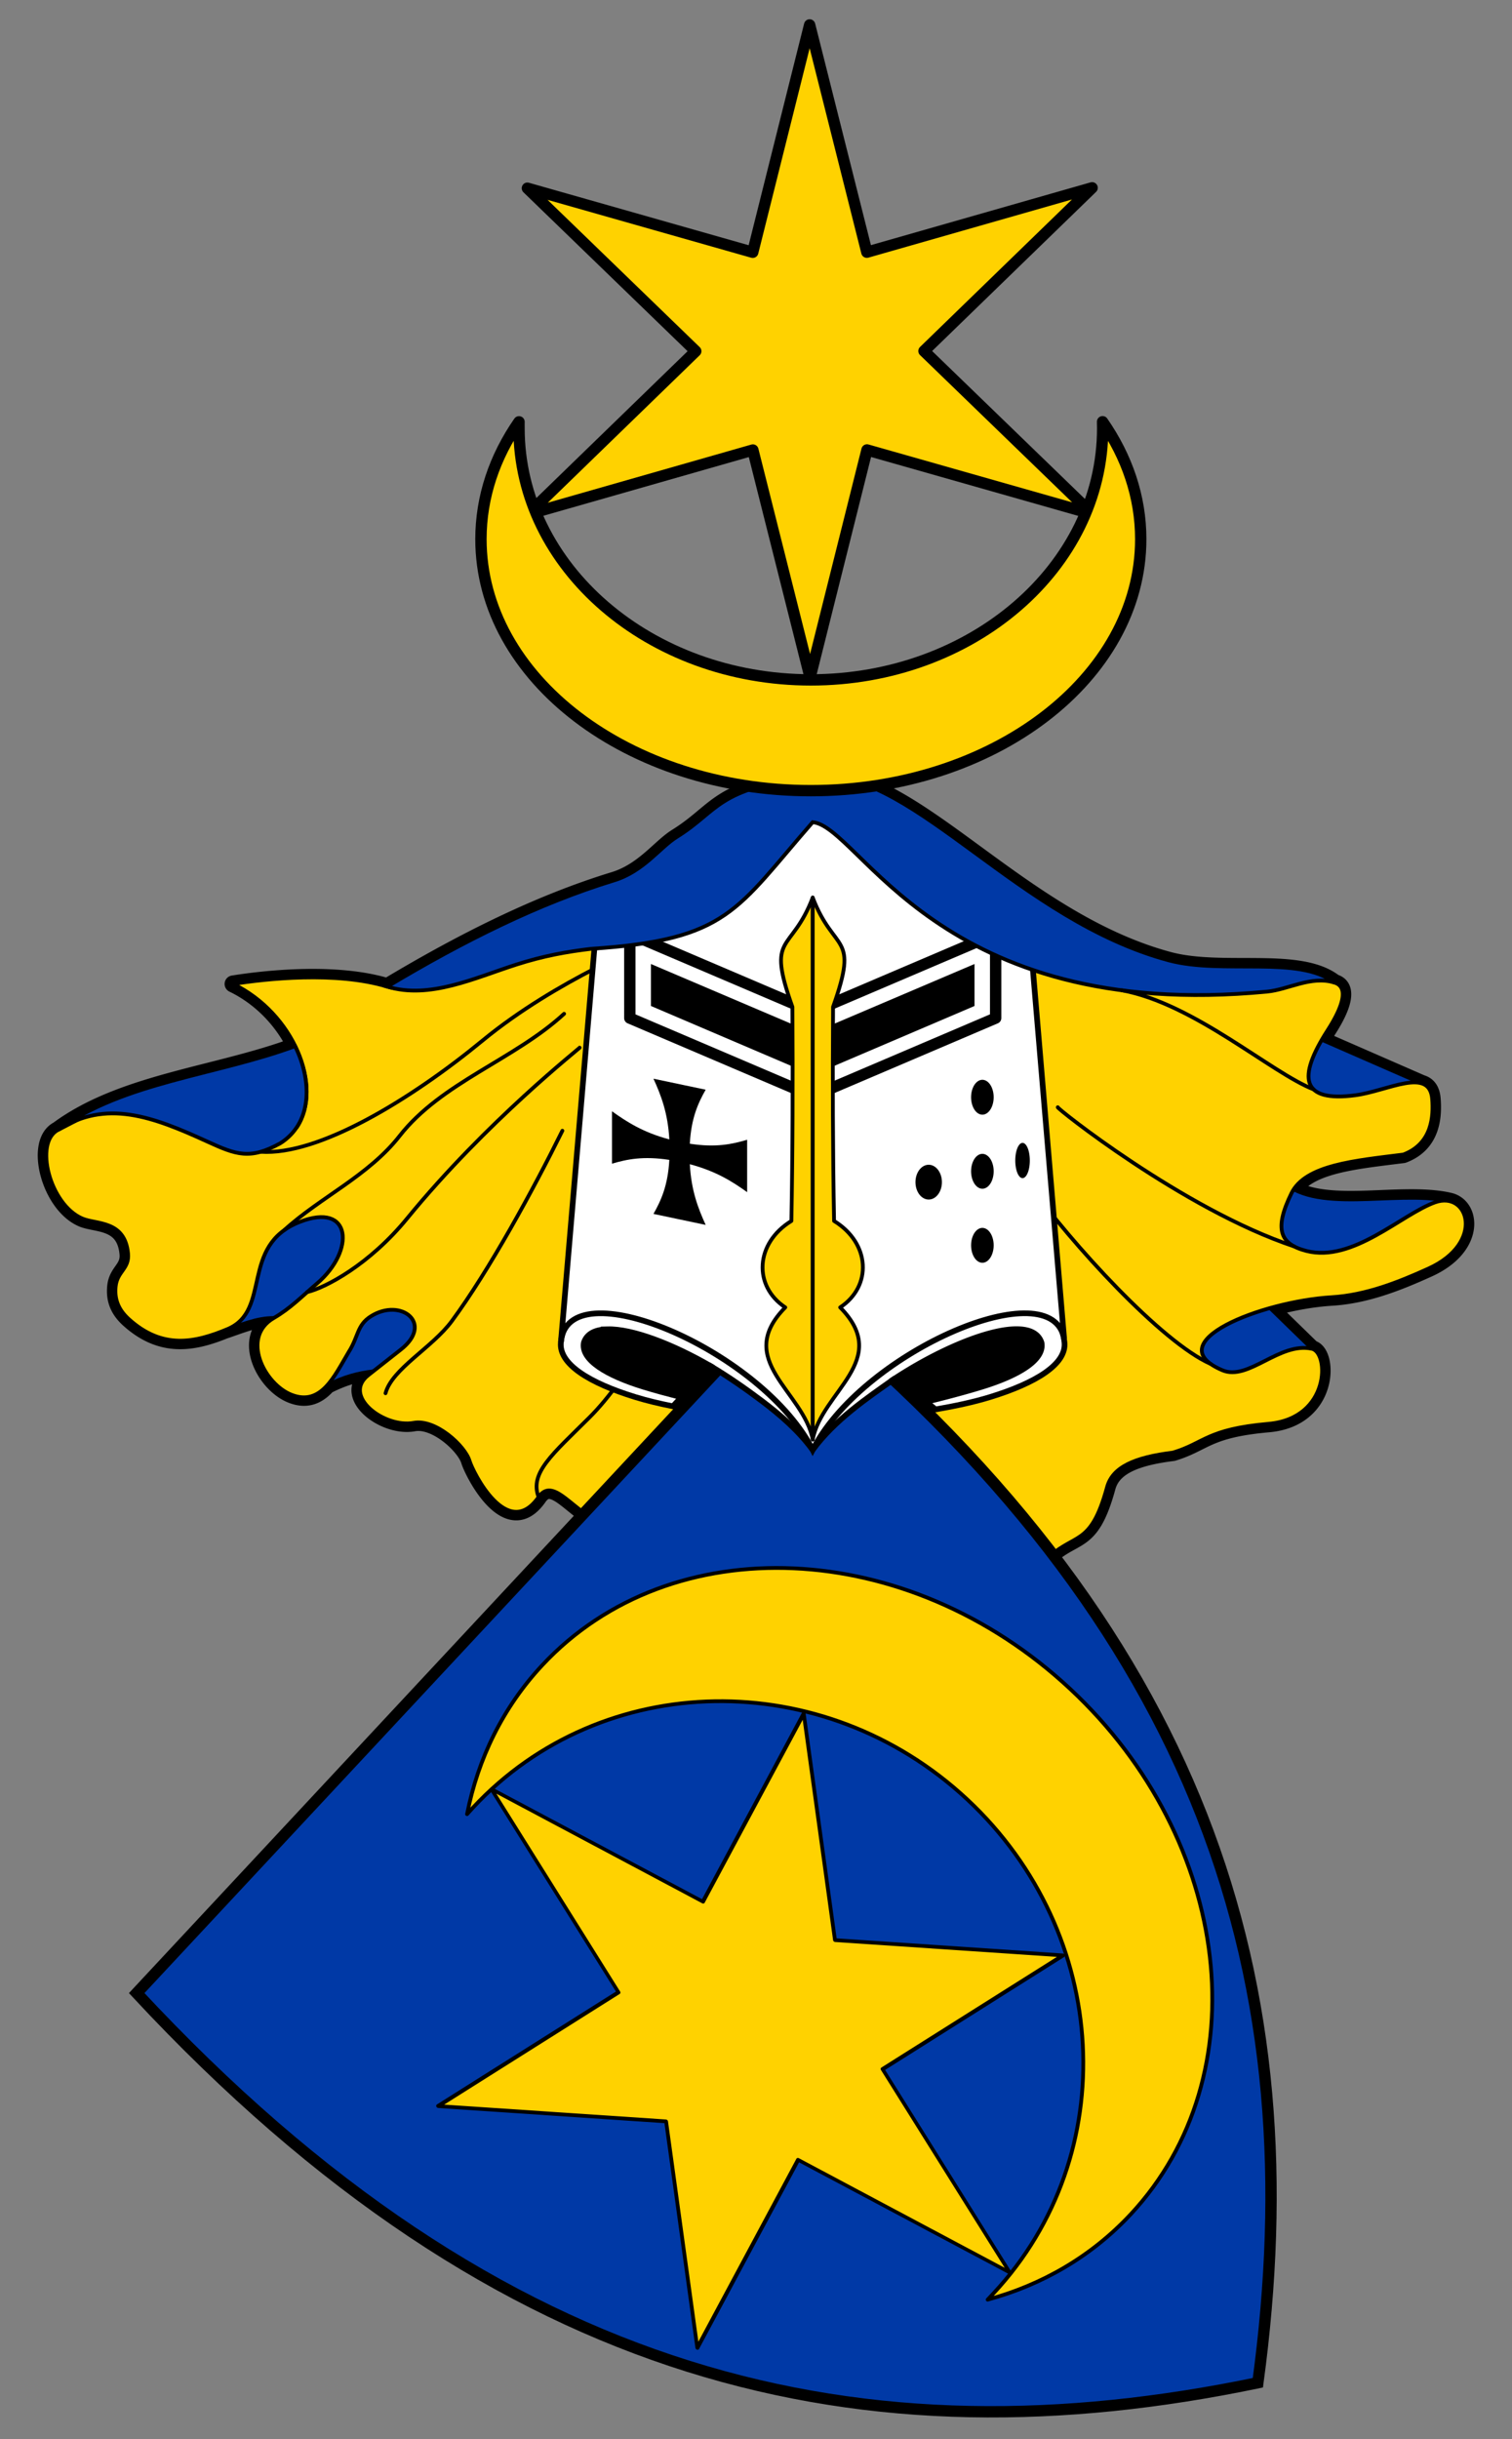 <svg xmlns="http://www.w3.org/2000/svg" width="400" height="645"><rect width="100%" height="100%" fill="#808080" stroke="none"/><path d="M212.389 205.948c-.806.012-1.606.06-2.407.156-25.632 3.065-24.561 8.858-36 15.969-4.369 2.715-8.742 9.055-16.531 11.437-19.809 6.057-39.704 15.967-60 28.125-13.553-4.124-32.202-2.093-40.781-.719 7.486 3.624 13.177 9.789 16.41 16.417l-.035.02c-20.603 7.656-45.552 9.489-62.719 22.157a28.725 28.725 0 0 1 4.75-2.469l-4.75 2.469c-6.393 3.296-2.192 19.748 6.438 23.438 3.724 1.592 11.239.412 12.093 9.218.4 4.11-2.842 4.71-3.25 8.75-.3 2.965.385 5.869 3.469 8.657 8.622 7.792 16.944 6.326 25.313 2.937 4.308-1.431 8.588-3.294 13.03-3.25-8.807 5.094-2.48 17.518 4.782 20.313 4.074 1.567 6.96.144 9.344-2.5 4.4-2.268 8.37-3.293 12.156-3.72l-1.281 1.032c-6.98 5.477 4.23 14.026 12.031 12.594 5.805-1.066 13.545 6.036 14.75 10.031.923 3.061 10.074 21.38 18.281 9.594 4.51-6.476 10.723 7.122 20.469 7.812l52.031 15.25s48.317 6.313 49.188 6.313c.87 0 9.593-9.839 12.187-12.438 7.818-7.978 12.05-3.168 16.532-19.562 1.434-5.246 7.102-7.882 17.437-9.156 8.41-2.542 8.88-6.149 25.25-7.594 16.37-1.446 16.037-18.84 11.5-19.844l-11.031-10.75c5.35-1.503 11.135-2.564 16.281-2.875 9.064-.548 17.621-3.962 25.563-7.562 13.064-5.924 11.455-17.145 5-17.938v-.031c-12.359-2.527-30.287 2.393-40.657-3 4.343-6.61 16.862-7.641 29-9.188 7.791-2.94 7.956-10.395 7.657-14.593-.18-2.519-1.226-3.774-2.844-4.25l-26.344-11.5a63.02 63.02 0 0 1 1.531-2.532c7.285-11.315 2.522-12.33 1.75-12.625-9.307-7.235-29.535-2.068-43.75-5.875-39.495-10.578-66.87-49.109-91.843-48.718z" style="fill:none;stroke:#000;stroke-width:4.5;stroke-linecap:butt;stroke-linejoin:round;stroke-miterlimit:4;stroke-opacity:1;stroke-dasharray:none" transform="translate(5 -.722)"/><path d="M54.06 352.646c4.426-1.443 8.801-3.433 13.362-3.388l8.131.253s17.523-9.197 17.523-10.285c0-1.088-2.503-21.223-2.503-21.223l-24.489-1.524zM371.048 287.191l-37.177-16.247-9.697 24.012 39.865 1.231zM81.552 367.059c4.4-2.268 8.377-3.269 12.163-3.695l13.124-3.069.154-16.623-12.468-.385-14.7 12.852zM333.409 312.349c9.142 9.764 30.41 3.018 44.477 5.894l-4.612 8.267-20.779 10.62-27.552-1.231zM326.636 342.363l15.44 15.024-6.204 10.527s-26.167 3.232-26.475 2.617c-.307-.616-12.467-23.858-12.467-23.858z" style="fill:#0039a6;stroke:#000;stroke-width:1;stroke-linecap:round;stroke-linejoin:round;stroke-miterlimit:4;stroke-opacity:1;stroke-dasharray:none" transform="translate(5 -.722)"/><path d="M209.994 214.684c-6.549.78-65.943 30.196-73.078 32.475-11.042 3.527-28.25 17.88-39.467 14.467-13.553-4.125-32.2-2.074-40.779-.7 16.048 7.767 23.89 27.182 16.87 37.85l-31.949-7.211-20.935 2.84-5.245 2.492-5.07 2.623c-6.394 3.296-2.205 19.737 6.425 23.426 3.724 1.593 11.252.416 12.106 9.223.4 4.11-2.87 4.7-3.278 8.741-.299 2.965.413 5.866 3.497 8.654 8.893 8.038 17.457 6.236 26.093 2.622 11.775-4.927 3.16-22.065 19.056-28.322 13.884-5.465 14.768 7.59 4.677 16.216-4.15 3.547-7.111 6.642-11.495 9.178-8.807 5.094-2.498 17.53 4.764 20.324 7.774 2.991 11.264-4.952 15.079-11.364 2.57-4.02 2.138-7.06 5.813-9.397 7.943-5.05 16.83 1.82 7.955 8.785l-8.61 6.775c-6.98 5.477 4.218 14.02 12.019 12.587 5.805-1.066 13.568 6.058 14.773 10.053.923 3.06 10.062 21.358 18.27 9.572 4.508-6.476 10.708 7.133 20.454 7.823l52.055 15.254s48.3 6.294 49.17 6.294c.87 0 9.6-9.814 12.194-12.413 7.818-7.979 12.04-3.187 16.522-19.58 1.434-5.247 7.104-7.86 17.439-9.136 8.41-2.541 8.892-6.159 25.262-7.605 16.37-1.445 16.032-18.838 11.495-19.843-8.57-1.897-16.813 8.608-23.689 5.682-17.217-7.326 10.191-18.185 28.934-19.318 9.064-.548 17.627-3.96 25.568-7.561 15.054-6.826 10.625-20.698 1.749-17.527-8.876 3.171-21.772 16.018-34.048 12.85-7.065-1.823-8.538-5.829-3.934-15.254 3.682-7.536 16.847-8.604 29.59-10.227 7.791-2.94 7.948-10.4 7.649-14.598-.623-8.728-11.792-2.222-20.28-1.093-14.43 1.919-15.48-4.606-7.387-17.177 7.285-11.315 2.52-12.336 1.749-12.631-5.927-2.267-10.59-1.637-16.347 0l-33.305-1.093-28.496-9.572-41.129-30.026-18.706-5.158z" style="fill:#ffd200;stroke:#000;stroke-width:1;stroke-linecap:round;stroke-linejoin:round;stroke-miterlimit:4;stroke-opacity:1;stroke-dasharray:none" transform="translate(5 -.722)"/><path d="M137.484 396.593c-2.424-6.41 3.621-11.263 13.459-21.055 10.898-10.847 18.783-28.35 25.006-34.252" style="fill:none;stroke:#000;stroke-width:1;stroke-linecap:butt;stroke-linejoin:miter;stroke-miterlimit:4;stroke-opacity:1;stroke-dasharray:none" transform="translate(5 -.722)"/><path d="M63.977 305.296c15.228 1.059 39.621-13.735 58.737-29.46 19.576-16.103 44.778-26.006 44.775-26.007M266.608 313.119c11.94 16.638 35.84 42.634 48.662 48.267" style="fill:none;stroke:#000;stroke-width:1;stroke-linecap:round;stroke-linejoin:round;stroke-miterlimit:4;stroke-opacity:1;stroke-dasharray:none" transform="translate(5 -.722)"/><path d="M31.163 527.767c97.12 104.4 193.326 124.467 296.606 103.042 14.168-104.523-12.531-199.126-123.451-288.728l-86.593 92.86-86.562 92.826z" style="fill:#0039a6;stroke:none" transform="translate(5 -.722)"/><path d="M31.163 527.767c97.12 104.4 193.326 124.467 296.606 103.042 14.168-104.523-12.531-199.126-123.451-288.728l-86.593 92.86-86.562 92.826z" style="fill:none;stroke:#000;stroke-width:3;stroke-miterlimit:4;stroke-dasharray:none" transform="translate(5 -.722)"/><path d="m163.184 334.616-14.773 9.397c-1.82 4.887-4.465 6.354-5.026 11.67-.608 5.751 7.573 10.754 19.668 14.467 3.082.946 6.454 1.75 9.965 2.447l9.921-10.664c4.845 2.892 9.524 6.168 13.684 9.302 4.808 3.634 9.729 7.882 13.37 12.901l-6.468-29.633z" style="fill:#fff;stroke:#000;stroke-width:1.5;stroke-miterlimit:4;stroke-dasharray:none" transform="translate(5 -.722)"/><path d="M155.666 352.23c-3.187.087-5.438 1.154-6.206 3.54-.849 4.575 6.092 8.683 15.822 11.67 2.898.89 6.343 1.818 9.965 2.754l7.692-8.261c-9.996-5.774-20.665-9.884-27.273-9.703z" style="fill:#000;stroke:#000;stroke-width:1.5;stroke-miterlimit:4;stroke-dasharray:none" transform="translate(5 -.722)"/><path d="m256.804 334.616-40.342 19.887-6.468 29.633c5.747-7.92 14.68-13.921 21.329-18.62 1.936 1.863 9.277 6.046 11.145 7.912 5.15-.882 10.084-1.933 14.467-3.278 12.095-3.713 20.275-8.716 19.668-14.467-.561-5.316-3.206-6.783-5.026-11.67z" style="fill:#fff;stroke:#000;stroke-width:1.5;stroke-miterlimit:4;stroke-dasharray:none" transform="translate(5 -.722)"/><path d="M262.923 352.23c-8.054.45-20.834 6.163-31.6 13.287a437.331 437.331 0 0 1 6.643 6.381c6.137-1.461 12.08-3.027 16.74-4.458 9.73-2.987 16.67-7.095 15.822-11.67-.878-2.727-3.667-3.76-7.605-3.54z" style="fill:#000;stroke:#000;stroke-width:1.5;stroke-miterlimit:4;stroke-dasharray:none" transform="translate(5 -.722)"/><path d="m209.994 206.948-57.125 37.282-9.484 111.453c1.669-19.673 52.242 1.708 66.172 27.579l.437.874.437-.83c13.672-25.479 62.925-46.63 66.085-28.541l-9.354-110.535z" style="fill:#fff;stroke:#000;stroke-width:1.5;stroke-miterlimit:4;stroke-dasharray:none" transform="translate(5 -.722)"/><path d="M167.205 255.638v11.101l41.871 17.876V273.47l-41.871-17.832zM252.81 255.638v11.101l-41.871 17.876V273.47l41.87-17.832z" style="fill:#000;stroke:none" transform="translate(5 -.722)"/><path d="m258.4 247.647-47.472 20.248v22.296l47.472-20.248zM161.615 247.647l47.471 20.248v22.296l-47.47-20.248z" style="fill:none;stroke:#000;stroke-width:3;stroke-linecap:round;stroke-linejoin:round;stroke-miterlimit:4;stroke-dasharray:none" transform="translate(5 -.722)"/><path d="M210.007 238.073c-5.703 14.96-12.387 9.267-5.378 28.908.127 19.109.072 38.672-.269 56.606-9.584 5.876-10.138 17.208-1.613 22.858-13.763 13.964 4.884 22.216 7.26 34.958z" style="fill:#ffd200;stroke:#000;stroke-width:1;stroke-linecap:round;stroke-linejoin:round;stroke-miterlimit:4;stroke-opacity:1;stroke-dasharray:none" transform="translate(5 -.722)"/><path d="M210.007 238.073c5.704 14.96 12.388 9.267 5.379 28.908-.127 19.109-.072 38.672.269 56.606 9.584 5.876 10.138 17.208 1.613 22.858 13.763 13.964-4.884 22.216-7.26 34.958z" style="fill:#ffd200;stroke:#000;stroke-width:1;stroke-linecap:round;stroke-linejoin:round;stroke-miterlimit:4;stroke-dasharray:none" transform="translate(5 -.722)"/><path d="M167.874 285.97c1.986 4.353 3.81 9.033 4.196 16.05-6.936-1.847-11.232-4.619-15.166-7.433v13.855c3.934-1.157 8.23-2.076 15.166-1.002-.387 6.855-2.21 10.767-4.196 14.283l6.906 1.454 6.906 1.455c-1.986-4.353-3.81-9.033-4.196-16.05 6.936 1.847 11.232 4.576 15.166 7.39v-13.856c-3.934 1.157-8.23 2.12-15.166 1.046.387-6.855 2.21-10.767 4.196-14.283l-6.906-1.454-6.906-1.454z" style="fill:#000;stroke:none" transform="translate(5 -.722)"/><path d="M567.387 309.858a3.172 3.269 0 1 1-6.345 0 3.172 3.269 0 1 1 6.345 0z" transform="matrix(1.102 0 0 1.406 -376.078 -123.056)" style="fill:#000;fill-opacity:1;stroke:none"/><path d="M567.387 309.858a3.172 3.269 0 1 1-6.345 0 3.172 3.269 0 1 1 6.345 0z" transform="matrix(.941 0 0 1.41 -271.036 -127.168)" style="fill:#000;fill-opacity:1;stroke:none"/><path d="M567.387 309.858a3.172 3.269 0 1 1-6.345 0 3.172 3.269 0 1 1 6.345 0z" transform="matrix(.606 0 0 1.426 -71.4 -134.976)" style="fill:#000;fill-opacity:1;stroke:none"/><path d="M567.387 309.858a3.172 3.269 0 1 1-6.345 0 3.172 3.269 0 1 1 6.345 0z" transform="matrix(.941 0 0 1.41 -271.036 -146.75)" style="fill:#000;fill-opacity:1;stroke:none"/><path d="M567.387 309.858a3.172 3.269 0 1 1-6.345 0 3.172 3.269 0 1 1 6.345 0z" transform="matrix(.941 0 0 1.41 -271.036 -107.588)" style="fill:#000;fill-opacity:1;stroke:none"/><path d="M212.398 205.943c-.806.013-1.603.08-2.404.175-25.632 3.065-24.576 8.842-36.015 15.953-4.369 2.716-8.732 9.07-16.52 11.451-19.81 6.057-39.715 15.946-60.01 28.104 11.217 3.413 23.18-2.33 34.222-5.857 7.135-2.28 13.207-3.372 19.756-4.152 36.274-2.366 38.337-10.342 58.567-33.48 12.574 1.187 32.952 53.182 120.252 44.8 5.627-.541 11.586-4.27 17.73-2.404-9.307-7.236-29.536-2.05-43.75-5.857-39.495-10.578-66.855-49.123-91.828-48.733zM73.06 277.36c-20.603 7.656-45.552 9.491-62.72 22.16 12.696-8.178 25.018-3.557 39.468 3.059 7.709 3.53 11.322 4.888 19.319.48 8.178-5.124 8.728-15.902 3.933-25.699z" style="fill:#0039a6;stroke:#000;stroke-width:1;stroke-linecap:butt;stroke-linejoin:miter;stroke-miterlimit:4;stroke-opacity:1;stroke-dasharray:none" transform="translate(5 -.722)"/><path d="M70.185 326.029c9.466-8.651 22.29-14.393 30.51-24.898 11.102-14.187 30.293-20.145 43.535-32.323M76.283 342.39c4.798-1.13 16.402-7.225 26.425-19.471 21.1-25.78 46.007-45.267 45.69-45.202M96.988 369.145c1.725-6.457 12.355-12.054 17.547-19.086 9.902-13.411 21.603-34.866 29.244-50.331M291.774 262.594c19.139 3.502 39.463 21.802 50.718 26.193M274.835 293.514c-.897-.19 33.168 27.019 62.529 36.806" style="fill:none;stroke:#000;stroke-width:1;stroke-linecap:round;stroke-linejoin:round;stroke-miterlimit:4;stroke-opacity:1;stroke-dasharray:none" transform="translate(5 -.722)"/><path d="m1321.81 618.977-77.962 23.857 18.32 79.445-59.64-55.589-59.642 55.59 18.32-79.446-77.961-23.857 77.962-23.856-18.321-79.446 59.641 55.589 59.642-55.589-18.32 79.446z" transform="matrix(.118 -.703 .732 .213 -396.437 1250.539)" style="fill:#ffd200;stroke:#000;stroke-width:1.36;stroke-linecap:round;stroke-linejoin:round;stroke-miterlimit:4;stroke-dasharray:none;stroke-dashoffset:0"/><path d="M902.75 393.031c-15.3 0-29.7 4.46-42.344 12.313.779-.02 1.561-.031 2.344-.031 50.114 0 90.75 42.151 90.75 94.156 0 52.004-40.636 94.156-90.75 94.156-.773 0-1.545.02-2.313 0 12.636 7.84 27.025 12.281 42.313 12.281 50.087 0 90.688-47.65 90.688-106.437s-40.6-106.438-90.688-106.438z" style="fill:#ffd200;stroke:#000;stroke-width:1;stroke-linecap:round;stroke-linejoin:round;stroke-miterlimit:4;stroke-dasharray:none;stroke-dashoffset:0" transform="rotate(-47 577.519 1289.85)"/><path d="m1321.81 618.977-83.127 20.875 23.486 82.427-59.642-61.553-59.641 61.553 23.486-82.427-83.127-20.875 83.127-20.874-23.486-82.428 59.641 61.553 59.642-61.553-23.486 82.428z" transform="matrix(.626 -.362 .362 .626 -762.602 140.682)" style="fill:#ffd200;stroke:#000;stroke-width:4.148;stroke-linecap:round;stroke-linejoin:round;stroke-miterlimit:4;stroke-dasharray:none;stroke-dashoffset:0"/><path d="M1054.852 157.46c0-11.22-3.657-21.781-10.096-31.053.017.571.026 1.145.026 1.72 0 36.749-34.563 66.549-77.204 66.549-42.641 0-77.204-29.8-77.204-66.55 0-.566-.016-1.133 0-1.696-6.429 9.267-10.07 19.818-10.07 31.03 0 36.73 39.072 66.503 87.274 66.503s87.274-29.773 87.274-66.504z" style="fill:#ffd200;stroke:#000;stroke-width:3;stroke-linecap:round;stroke-linejoin:round;stroke-miterlimit:4;stroke-dasharray:none;stroke-dashoffset:0" transform="translate(-753.07 -14.885)"/></svg>